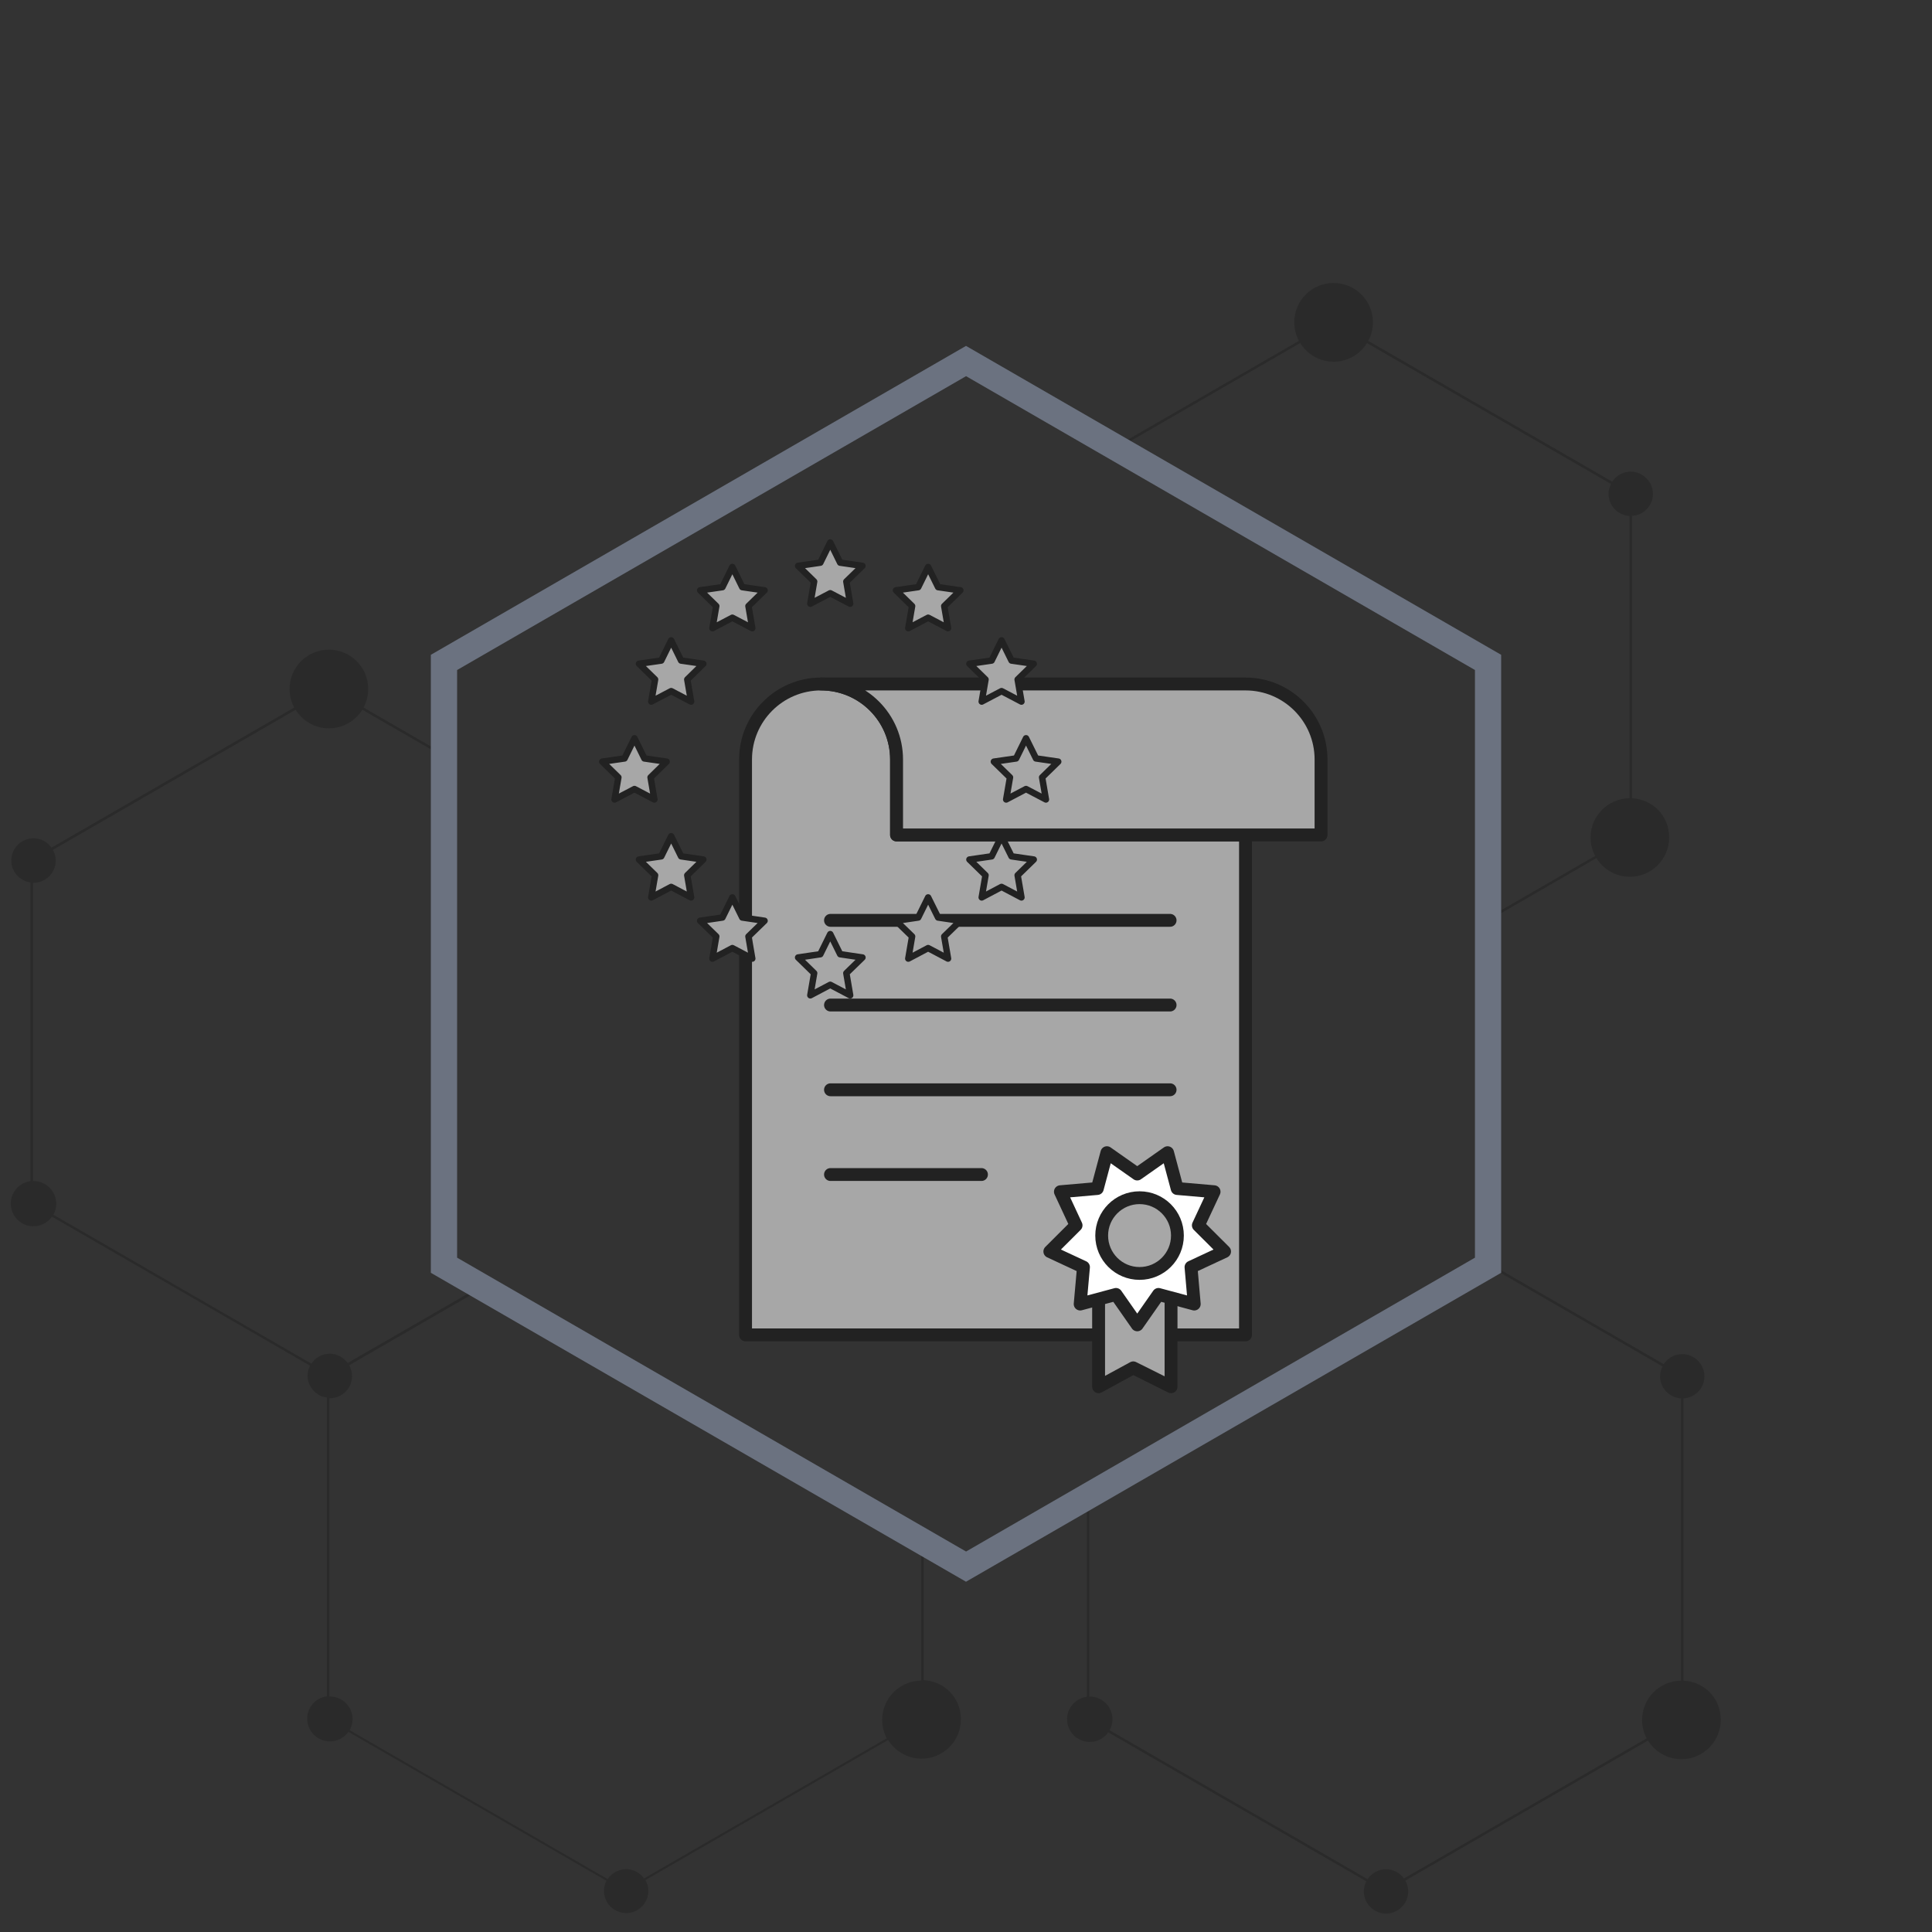 <?xml version="1.0" encoding="UTF-8"?>
<svg xmlns="http://www.w3.org/2000/svg" viewBox="0 0 300 300">
  <rect x="0" y="0" width="300" height="300" fill="#333333" stroke="none"/>
  <defs>
    <style>
      .cls-1 {
        fill: #222;
        opacity: .5;
      }

      .cls-1, .cls-2, .cls-3, .cls-4, .cls-5 {
        stroke-width: 0px;
      }

      .cls-2 {
        fill: #a7a7a7;
      }

      .cls-3, .cls-6, .cls-7, .cls-8 {
        fill: none;
      }

      .cls-6, .cls-7, .cls-8 {
        stroke: #222;
        stroke-linecap: round;
        stroke-linejoin: round;
      }

      .cls-4 {
        fill: #fff;
      }

      .cls-5 {
        fill: #6b7280;
      }

      .cls-7 {
        stroke-width: 1.99px;
      }

      .cls-8 {
        stroke-width: 2px;
      }
    </style>
  </defs>
  <g id="base">
    <g>
      <path class="cls-2" d="M139.21,129.65v-11.72c0-6.47-5.25-11.72-11.72-11.72s-11.72,5.25-11.72,11.72v89.35h77.63v-77.63h-54.19Z"/>
      <path class="cls-8" d="M139.21,129.65v-11.72c0-6.47-5.25-11.72-11.72-11.72s-11.72,5.25-11.72,11.72v89.35h77.63v-77.63h-54.19Z"/>
      <path class="cls-2" d="M193.41,106.21h-65.91c6.47,0,11.72,5.25,11.72,11.72v11.72h65.91v-11.72c0-6.47-5.25-11.72-11.72-11.72"/>
      <path class="cls-8" d="M193.41,106.21h-65.91c6.47,0,11.72,5.25,11.72,11.72v11.72h65.91v-11.72c0-6.47-5.25-11.72-11.72-11.72Z"/>
      <line class="cls-8" x1="128.96" y1="142.91" x2="181.69" y2="142.91"/>
      <line class="cls-8" x1="128.96" y1="156.06" x2="181.69" y2="156.06"/>
      <line class="cls-8" x1="128.96" y1="169.22" x2="181.69" y2="169.22"/>
      <line class="cls-8" x1="128.96" y1="182.38" x2="152.4" y2="182.38"/>
      <g>
        <polygon class="cls-2" points="181.84 215.33 175.97 212.4 170.59 215.33 170.59 192.84 181.84 192.84 181.84 215.33"/>
        <polygon class="cls-8" points="181.84 215.33 175.97 212.4 170.59 215.33 170.59 192.84 181.84 192.84 181.84 215.33"/>
        <polygon class="cls-4" points="176.59 182.3 181.3 178.99 182.79 184.55 188.52 185.05 186.08 190.27 190.15 194.33 184.94 196.76 185.44 202.49 179.89 201 176.59 205.72 173.29 201 167.73 202.49 168.24 196.76 163.02 194.33 167.09 190.27 164.66 185.05 170.39 184.55 171.88 178.99 176.59 182.3"/>
        <polygon class="cls-8" points="176.59 182.3 181.3 178.99 182.79 184.55 188.52 185.05 186.08 190.27 190.15 194.33 184.94 196.76 185.44 202.49 179.89 201 176.59 205.72 173.29 201 167.73 202.49 168.24 196.76 163.02 194.33 167.09 190.27 164.66 185.05 170.39 184.55 171.88 178.99 176.59 182.3"/>
        <path class="cls-2" d="M182.83,191.86c0,3.25-2.63,5.88-5.88,5.88s-5.88-2.63-5.88-5.88,2.63-5.88,5.88-5.88,5.88,2.63,5.88,5.88"/>
        <circle class="cls-7" cx="176.95" cy="191.86" r="5.88"/>
      </g>
      <polygon class="cls-2" points="128.92 92.12 125.83 93.74 126.42 90.3 123.93 87.87 127.38 87.37 128.92 84.24 130.46 87.37 133.92 87.87 131.42 90.3 132.01 93.74 128.92 92.12"/>
      <polygon class="cls-6" points="128.92 92.12 125.83 93.74 126.42 90.3 123.93 87.87 127.38 87.37 128.92 84.24 130.46 87.37 133.92 87.87 131.42 90.3 132.01 93.74 128.92 92.12"/>
      <polygon class="cls-2" points="144.12 95.92 141.04 97.54 141.63 94.11 139.13 91.67 142.58 91.17 144.12 88.04 145.67 91.17 149.12 91.67 146.62 94.11 147.21 97.54 144.12 95.92"/>
      <polygon class="cls-6" points="144.12 95.92 141.04 97.54 141.63 94.11 139.13 91.67 142.58 91.17 144.12 88.04 145.67 91.17 149.12 91.67 146.62 94.11 147.21 97.54 144.12 95.92"/>
      <polygon class="cls-2" points="113.72 95.92 110.63 97.54 111.22 94.11 108.72 91.67 112.18 91.17 113.72 88.04 115.26 91.17 118.72 91.67 116.22 94.11 116.81 97.54 113.72 95.92"/>
      <polygon class="cls-6" points="113.72 95.92 110.63 97.54 111.22 94.11 108.72 91.67 112.18 91.17 113.72 88.04 115.26 91.17 118.72 91.67 116.22 94.11 116.81 97.54 113.72 95.92"/>
      <polygon class="cls-2" points="155.52 107.32 152.44 108.94 153.03 105.51 150.53 103.07 153.98 102.57 155.52 99.44 157.07 102.57 160.52 103.07 158.02 105.51 158.61 108.94 155.52 107.32"/>
      <polygon class="cls-6" points="155.52 107.32 152.44 108.94 153.03 105.51 150.53 103.07 153.98 102.57 155.52 99.44 157.07 102.57 160.52 103.07 158.02 105.51 158.61 108.94 155.52 107.32"/>
      <polygon class="cls-2" points="104.22 107.32 101.13 108.94 101.72 105.51 99.22 103.07 102.68 102.57 104.22 99.44 105.76 102.57 109.21 103.07 106.72 105.51 107.31 108.94 104.22 107.32"/>
      <polygon class="cls-6" points="104.22 107.32 101.13 108.94 101.72 105.51 99.22 103.07 102.68 102.57 104.22 99.44 105.76 102.57 109.21 103.07 106.72 105.51 107.31 108.94 104.22 107.32"/>
      <polygon class="cls-2" points="159.32 122.52 156.24 124.14 156.83 120.71 154.33 118.27 157.78 117.77 159.32 114.64 160.87 117.77 164.32 118.27 161.82 120.71 162.41 124.14 159.32 122.52"/>
      <polygon class="cls-6" points="159.32 122.52 156.24 124.14 156.83 120.71 154.33 118.27 157.78 117.77 159.32 114.64 160.87 117.77 164.32 118.27 161.82 120.71 162.41 124.14 159.32 122.52"/>
      <polygon class="cls-2" points="98.52 122.52 95.43 124.14 96.02 120.71 93.52 118.27 96.98 117.77 98.52 114.64 100.06 117.77 103.51 118.27 101.02 120.71 101.61 124.14 98.52 122.52"/>
      <polygon class="cls-6" points="98.52 122.52 95.43 124.14 96.02 120.71 93.52 118.27 96.98 117.77 98.52 114.64 100.06 117.77 103.51 118.27 101.02 120.71 101.61 124.14 98.52 122.52"/>
      <polygon class="cls-2" points="155.52 137.72 152.44 139.35 153.03 135.91 150.53 133.47 153.98 132.97 155.52 129.85 157.07 132.97 160.52 133.47 158.02 135.91 158.61 139.35 155.52 137.72"/>
      <polygon class="cls-6" points="155.52 137.72 152.44 139.35 153.03 135.91 150.53 133.47 153.98 132.97 155.52 129.85 157.07 132.97 160.52 133.47 158.02 135.91 158.61 139.35 155.52 137.72"/>
      <polygon class="cls-2" points="104.22 137.72 101.13 139.35 101.72 135.91 99.22 133.47 102.68 132.97 104.22 129.85 105.76 132.97 109.21 133.47 106.72 135.91 107.31 139.35 104.22 137.72"/>
      <polygon class="cls-6" points="104.22 137.72 101.13 139.35 101.72 135.91 99.22 133.47 102.68 132.97 104.22 129.85 105.76 132.97 109.21 133.47 106.72 135.91 107.31 139.35 104.22 137.72"/>
      <polygon class="cls-2" points="144.12 147.22 141.04 148.85 141.63 145.41 139.13 142.98 142.58 142.47 144.12 139.35 145.67 142.47 149.12 142.98 146.62 145.41 147.21 148.85 144.12 147.22"/>
      <polygon class="cls-6" points="144.12 147.22 141.04 148.85 141.63 145.41 139.13 142.98 142.58 142.47 144.12 139.35 145.67 142.47 149.12 142.98 146.62 145.41 147.21 148.85 144.12 147.22"/>
      <polygon class="cls-2" points="113.72 147.22 110.63 148.85 111.22 145.41 108.72 142.98 112.18 142.47 113.72 139.35 115.26 142.47 118.72 142.98 116.22 145.41 116.81 148.85 113.72 147.22"/>
      <polygon class="cls-6" points="113.72 147.22 110.63 148.85 111.22 145.41 108.72 142.98 112.18 142.47 113.72 139.35 115.26 142.47 118.72 142.98 116.22 145.41 116.81 148.85 113.72 147.22"/>
      <polygon class="cls-2" points="128.92 152.92 125.83 154.55 126.42 151.11 123.93 148.68 127.38 148.17 128.92 145.05 130.46 148.17 133.92 148.68 131.42 151.11 132.01 154.55 128.92 152.92"/>
      <polygon class="cls-6" points="128.92 152.92 125.83 154.55 126.42 151.11 123.93 148.68 127.38 148.17 128.92 145.05 130.46 148.17 133.92 148.68 131.42 151.11 132.01 154.55 128.92 152.92"/>
    </g>
    <rect class="cls-3" y="-.33" width="300" height="300"/>
    <path class="cls-1" d="M261.42,260.98v-43.84c1.81-.11,3.25-1.59,3.25-3.43s-1.54-3.45-3.45-3.45c-1.2,0-2.26.62-2.88,1.56l-25.25-14.58v.41l-.04.03,25.1,14.49c-.23.47-.38.98-.38,1.54,0,1.84,1.44,3.32,3.25,3.43v43.83c-3.34.04-6.04,2.75-6.04,6.1,0,1.04.26,2.01.71,2.86l-37.68,21.76c-.63-.87-1.64-1.44-2.79-1.44s-2.25.61-2.87,1.54l-40.05-23.12c.28-.51.45-1.08.45-1.7,0-1.95-1.58-3.53-3.53-3.53-.02,0-.04,0-.07,0v-28.89l-.4.23v28.7c-1.73.23-3.06,1.69-3.06,3.48,0,1.95,1.58,3.53,3.53,3.53,1.19,0,2.23-.59,2.87-1.49l40.07,23.13c-.24.47-.39.99-.39,1.56,0,1.91,1.54,3.45,3.45,3.45s3.45-1.54,3.45-3.45c0-.61-.17-1.17-.45-1.67l37.68-21.75c1.08,1.74,3,2.9,5.19,2.9,3.37,0,6.11-2.73,6.11-6.11s-2.56-5.92-5.77-6.09Z"/>
    <path class="cls-1" d="M201.91,53.29c1.08,1.73,2.99,2.88,5.18,2.88s4.1-1.16,5.18-2.89l37.88,21.87c-.23.47-.38.98-.38,1.54,0,1.84,1.44,3.32,3.25,3.43v43.83c-3.34.04-6.04,2.75-6.04,6.1,0,1.04.26,2.01.71,2.86l-14.6,8.43v.46l14.8-8.55c1.08,1.74,3,2.9,5.19,2.9,3.37,0,6.11-2.73,6.11-6.11s-2.56-5.92-5.77-6.09v-43.84c1.81-.11,3.25-1.59,3.25-3.43s-1.54-3.45-3.45-3.45c-1.2,0-2.26.62-2.88,1.56l-37.87-21.86c.46-.86.72-1.84.72-2.88,0-3.37-2.73-6.11-6.11-6.11s-6.11,2.73-6.11,6.11c0,1.04.26,2.02.72,2.88l-26.52,15.31.4.23,26.32-15.2Z"/>
    <path class="cls-1" d="M143.02,260.96c-3.34.04-6.04,2.75-6.04,6.1,0,1.04.26,2.01.71,2.86l-37.68,21.76c-.63-.87-1.64-1.44-2.79-1.44s-2.25.61-2.87,1.54l-40.05-23.12c.28-.51.45-1.08.45-1.7,0-1.95-1.58-3.53-3.53-3.53-.02,0-.04,0-.07,0v-46.31s.04,0,.07,0c1.91,0,3.45-1.54,3.45-3.45,0-.15-.01-.3-.03-.45-.01-.09-.03-.17-.05-.26-.01-.06-.02-.11-.04-.17-.03-.1-.06-.19-.1-.29-.01-.04-.03-.08-.04-.12-.03-.08-.08-.16-.12-.24-.02-.04-.04-.09-.07-.14l18.81-10.86-.42-.24-18.61,10.74c-.04-.06-.09-.1-.14-.15-.12-.15-.25-.31-.4-.44-.05-.04-.11-.07-.17-.11-.16-.12-.32-.24-.49-.34-.1-.05-.22-.08-.33-.13-.14-.06-.28-.13-.43-.17-.27-.07-.55-.1-.84-.1-.21,0-.42.03-.62.06-.04,0-.09.02-.13.03-.19.04-.38.1-.56.17-.03.01-.07.03-.1.05-.15.07-.3.15-.44.24-.04.02-.08.05-.11.07-.15.1-.29.22-.42.35-.04.04-.08.08-.11.12-.11.12-.21.24-.31.37-.02.03-.04.05-.06.08l-40.05-23.12c.28-.51.45-1.08.45-1.7,0-1.95-1.58-3.53-3.53-3.53-.02,0-.04,0-.07,0v-46.31s.04,0,.07,0c1.91,0,3.45-1.54,3.45-3.45,0-.6-.17-1.16-.44-1.66l37.68-21.75c1.08,1.73,2.99,2.88,5.18,2.88s4.1-1.16,5.18-2.89l10.63,6.14v-.46l-10.43-6.02c.46-.86.72-1.84.72-2.88,0-3.37-2.73-6.11-6.11-6.11s-6.11,2.73-6.11,6.11c0,1.04.26,2.02.72,2.88l-37.68,21.75c-.63-.87-1.64-1.45-2.8-1.45-1.9,0-3.45,1.54-3.45,3.45,0,1.75,1.3,3.17,2.98,3.4v46.39c-1.73.23-3.06,1.69-3.06,3.48,0,1.95,1.58,3.53,3.53,3.53,1.19,0,2.23-.59,2.87-1.49l40.07,23.13c-.11.22-.2.46-.27.7,0,.02-.01.04-.02.06-.06.26-.1.52-.1.8,0,.23.02.45.07.67.02.08.05.16.07.24.03.13.07.25.12.37.04.1.1.2.15.3.04.08.09.17.14.25.07.11.15.22.24.32.04.05.08.11.13.16.1.11.22.22.34.32.03.03.07.06.1.08.14.11.28.2.44.29.02.01.04.02.06.03.17.09.34.16.52.22,0,0,.02,0,.03,0,.19.06.39.11.6.14v46.39c-1.73.23-3.06,1.69-3.06,3.48,0,1.95,1.58,3.53,3.53,3.53,1.19,0,2.23-.59,2.87-1.49l40.07,23.13c-.24.47-.39.99-.39,1.56,0,1.91,1.54,3.45,3.45,3.45s3.45-1.54,3.45-3.45c0-.61-.17-1.17-.45-1.67l37.68-21.75c1.08,1.74,3,2.9,5.19,2.9,3.37,0,6.11-2.73,6.11-6.11s-2.56-5.92-5.77-6.09v-19.16l-.4-.23v19.37Z"/>
  </g>
  <g id="cornice">
    <path class="cls-5" d="M229.03,195.29l-79.02,45.63-79.03-45.63v-91.25l79.03-45.63,79.02,45.63v91.25ZM233.1,197.64v-95.96l-83.1-47.97-83.1,47.97v95.96l83.1,47.97,83.1-47.97h0Z"/>
  </g>
</svg>